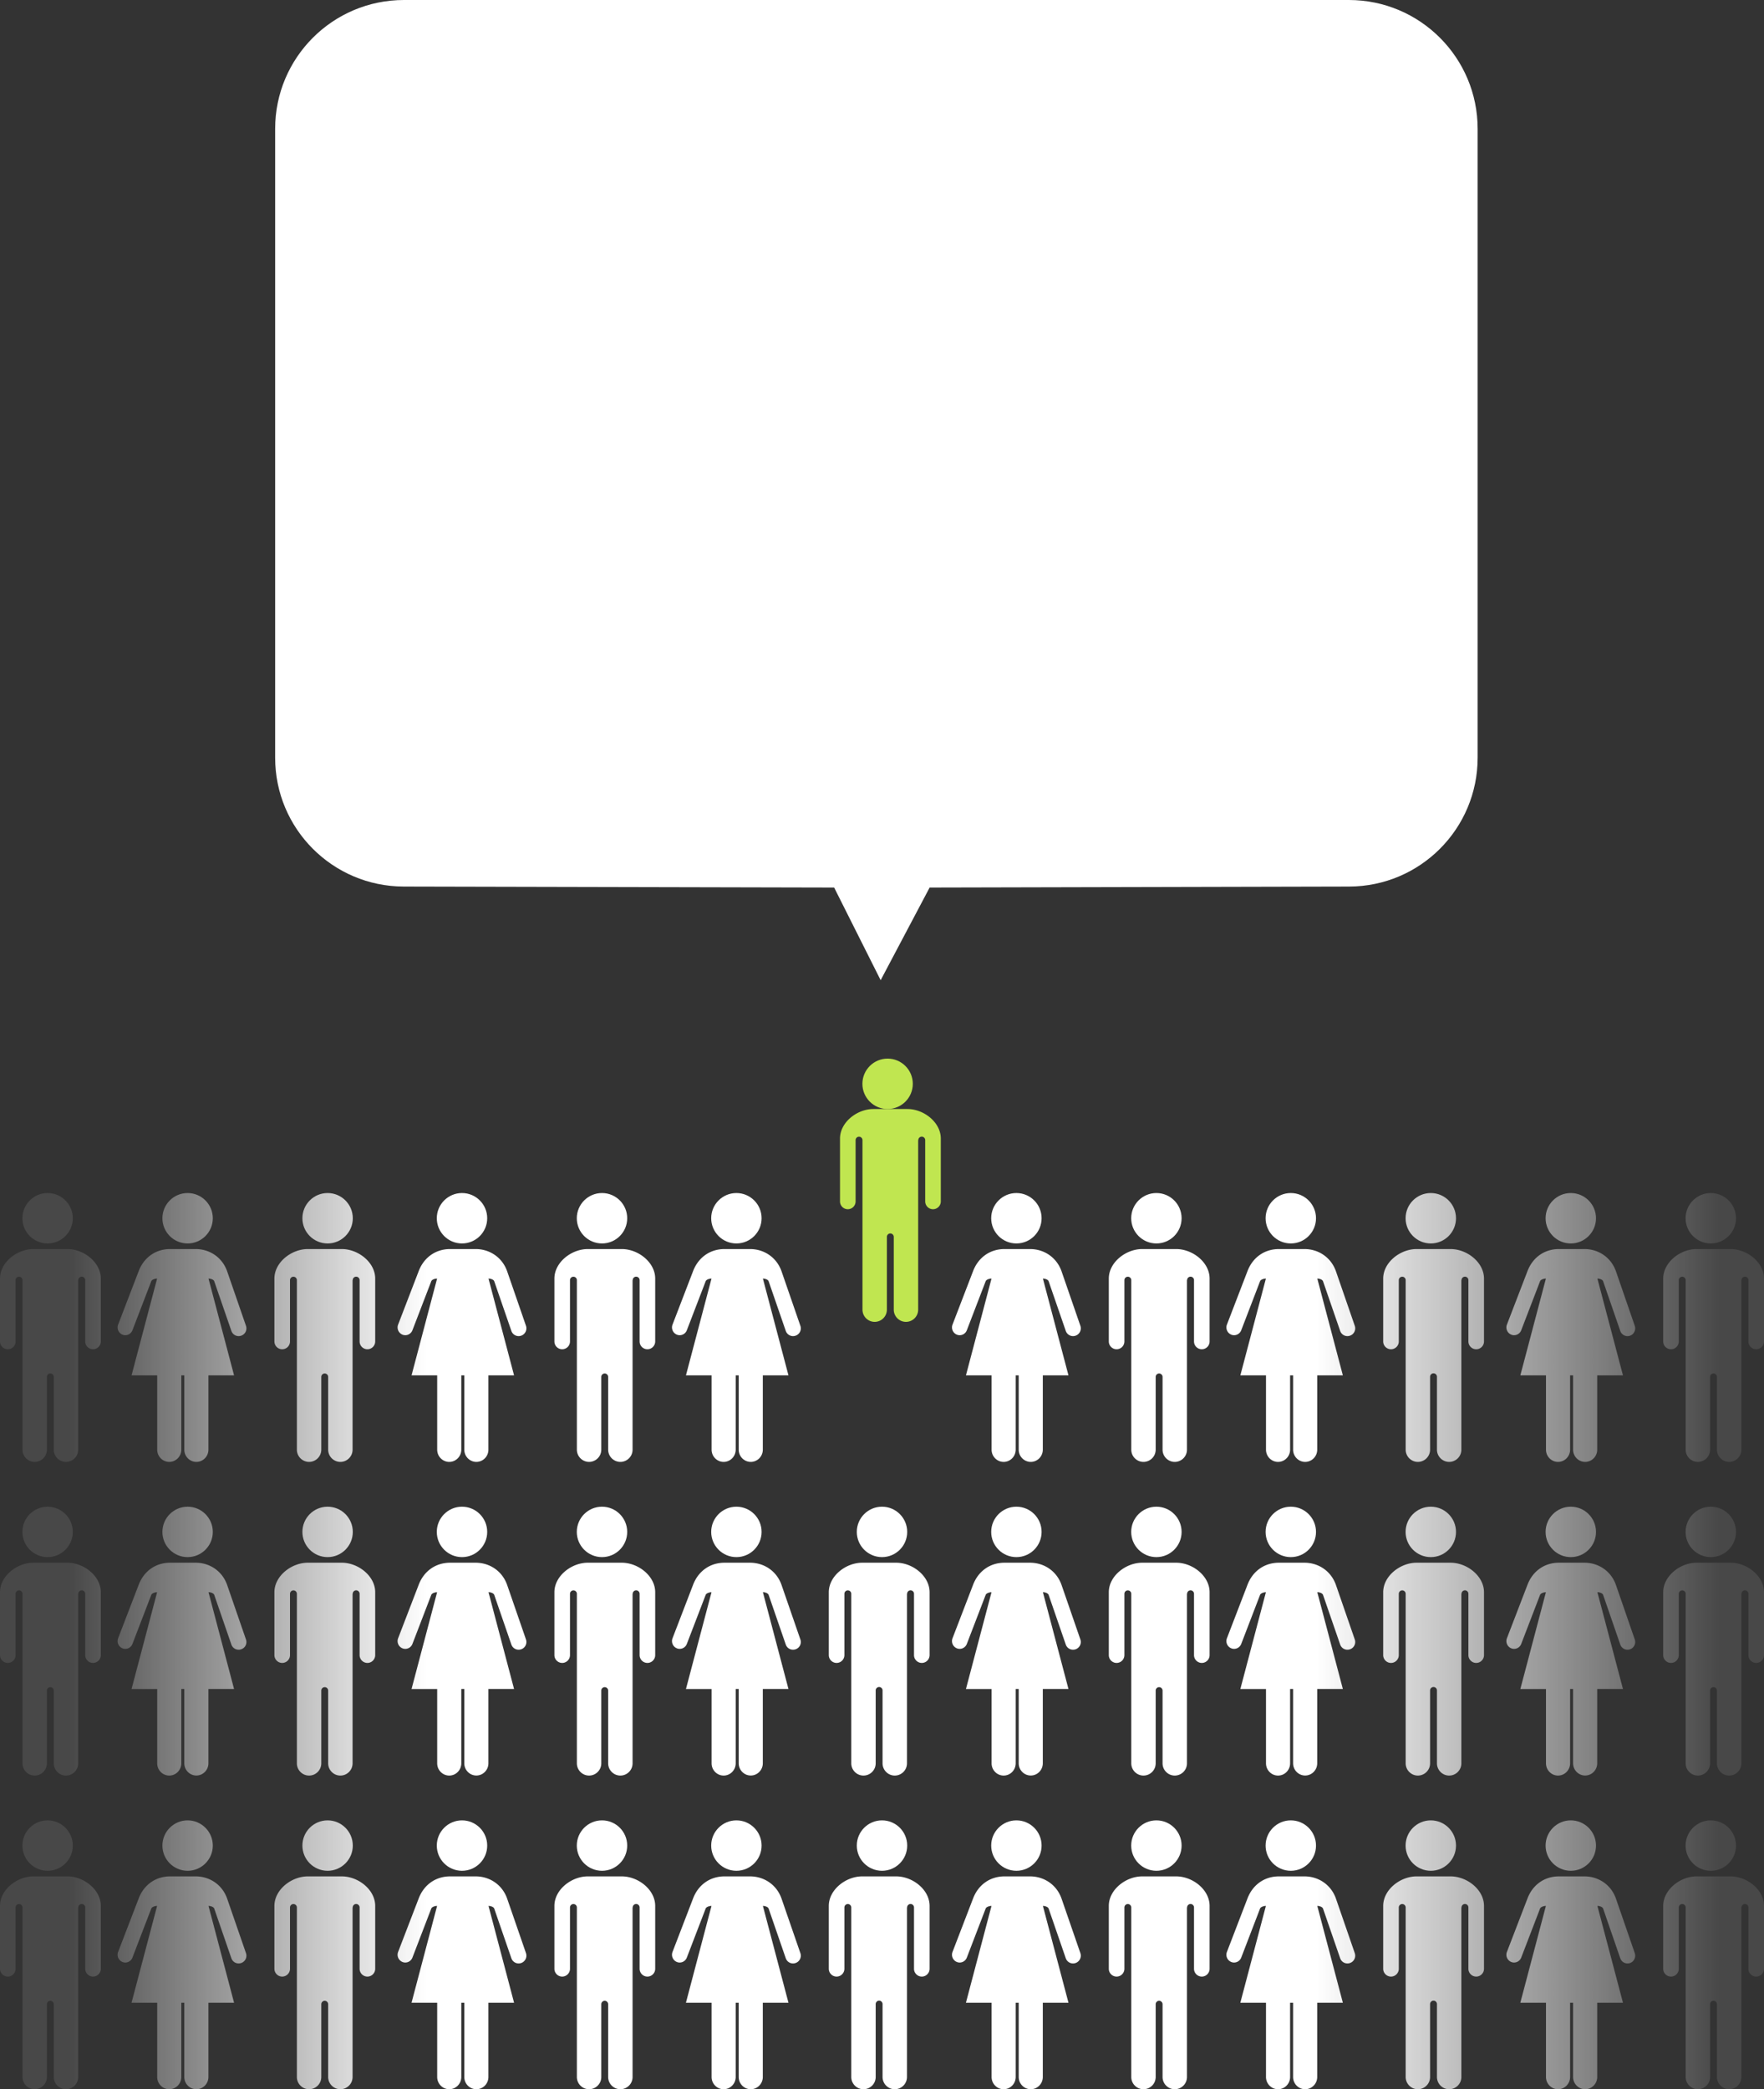 <svg width="315" height="373" xmlns="http://www.w3.org/2000/svg"><rect width="100%" height="100%" fill="#333333" stroke="none"/><defs><linearGradient x1="1224.275%" y1="49.994%" x2="-38.177%" y2="49.994%" id="a"><stop stop-color="#FFF" stop-opacity=".1" offset=".051%"/><stop stop-color="#FFF" offset="24.3%"/><stop stop-color="#FFF" offset="78.4%"/><stop stop-color="#FFF" stop-opacity=".1" offset="100%"/></linearGradient><linearGradient x1="3224.703%" y1="50.024%" x2="-190.421%" y2="50.024%" id="b"><stop stop-color="#FFF" stop-opacity=".1" offset=".051%"/><stop stop-color="#FFF" offset="24.3%"/><stop stop-color="#FFF" offset="78.4%"/><stop stop-color="#FFF" stop-opacity=".1" offset="100%"/></linearGradient><linearGradient x1="3507.371%" y1="50.023%" x2="92.247%" y2="50.023%" id="c"><stop stop-color="#FFF" stop-opacity=".1" offset=".051%"/><stop stop-color="#FFF" offset="24.3%"/><stop stop-color="#FFF" offset="78.4%"/><stop stop-color="#FFF" stop-opacity=".1" offset="100%"/></linearGradient><linearGradient x1="1701.214%" y1="50.006%" x2="68.267%" y2="50.006%" id="d"><stop stop-color="#FFF" stop-opacity=".1" offset=".051%"/><stop stop-color="#FFF" offset="24.3%"/><stop stop-color="#FFF" offset="78.4%"/><stop stop-color="#FFF" stop-opacity=".1" offset="100%"/></linearGradient><linearGradient x1="1012.535%" y1="49.994%" x2="-249.967%" y2="49.994%" id="e"><stop stop-color="#FFF" stop-opacity=".1" offset=".051%"/><stop stop-color="#FFF" offset="24.3%"/><stop stop-color="#FFF" offset="78.4%"/><stop stop-color="#FFF" stop-opacity=".1" offset="100%"/></linearGradient><linearGradient x1="2651.909%" y1="50.024%" x2="-763.215%" y2="50.024%" id="f"><stop stop-color="#FFF" stop-opacity=".1" offset=".051%"/><stop stop-color="#FFF" offset="24.3%"/><stop stop-color="#FFF" offset="78.4%"/><stop stop-color="#FFF" stop-opacity=".1" offset="100%"/></linearGradient><linearGradient x1="2934.472%" y1="50.023%" x2="-480.652%" y2="50.023%" id="g"><stop stop-color="#FFF" stop-opacity=".1" offset=".051%"/><stop stop-color="#FFF" offset="24.3%"/><stop stop-color="#FFF" offset="78.4%"/><stop stop-color="#FFF" stop-opacity=".1" offset="100%"/></linearGradient><linearGradient x1="1427.281%" y1="50.006%" x2="-205.666%" y2="50.006%" id="h"><stop stop-color="#FFF" stop-opacity=".1" offset=".051%"/><stop stop-color="#FFF" offset="24.3%"/><stop stop-color="#FFF" offset="78.4%"/><stop stop-color="#FFF" stop-opacity=".1" offset="100%"/></linearGradient><linearGradient x1="800.753%" y1="49.994%" x2="-461.699%" y2="49.994%" id="i"><stop stop-color="#FFF" stop-opacity=".1" offset=".051%"/><stop stop-color="#FFF" offset="24.3%"/><stop stop-color="#FFF" offset="78.4%"/><stop stop-color="#FFF" stop-opacity=".1" offset="100%"/></linearGradient><linearGradient x1="2079.009%" y1="50.024%" x2="-1336.114%" y2="50.024%" id="j"><stop stop-color="#FFF" stop-opacity=".1" offset=".051%"/><stop stop-color="#FFF" offset="24.3%"/><stop stop-color="#FFF" offset="78.4%"/><stop stop-color="#FFF" stop-opacity=".1" offset="100%"/></linearGradient><linearGradient x1="2361.678%" y1="50.023%" x2="-1053.446%" y2="50.023%" id="k"><stop stop-color="#FFF" stop-opacity=".1" offset=".051%"/><stop stop-color="#FFF" offset="24.3%"/><stop stop-color="#FFF" offset="78.4%"/><stop stop-color="#FFF" stop-opacity=".1" offset="100%"/></linearGradient><linearGradient x1="1153.399%" y1="50.006%" x2="-479.548%" y2="50.006%" id="l"><stop stop-color="#FFF" stop-opacity=".1" offset=".051%"/><stop stop-color="#FFF" offset="24.3%"/><stop stop-color="#FFF" offset="78.4%"/><stop stop-color="#FFF" stop-opacity=".1" offset="100%"/></linearGradient><linearGradient x1="588.995%" y1="49.994%" x2="-673.507%" y2="49.994%" id="m"><stop stop-color="#FFF" stop-opacity=".1" offset=".051%"/><stop stop-color="#FFF" offset="24.3%"/><stop stop-color="#FFF" offset="78.4%"/><stop stop-color="#FFF" stop-opacity=".1" offset="100%"/></linearGradient><linearGradient x1="1506.215%" y1="50.024%" x2="-1908.909%" y2="50.024%" id="n"><stop stop-color="#FFF" stop-opacity=".1" offset=".051%"/><stop stop-color="#FFF" offset="24.3%"/><stop stop-color="#FFF" offset="78.4%"/><stop stop-color="#FFF" stop-opacity=".1" offset="100%"/></linearGradient><linearGradient x1="377.23%" y1="49.994%" x2="-885.222%" y2="49.994%" id="o"><stop stop-color="#FFF" stop-opacity=".1" offset=".051%"/><stop stop-color="#FFF" offset="24.3%"/><stop stop-color="#FFF" offset="78.4%"/><stop stop-color="#FFF" stop-opacity=".1" offset="100%"/></linearGradient><linearGradient x1="933.316%" y1="50.024%" x2="-2481.808%" y2="50.024%" id="p"><stop stop-color="#FFF" stop-opacity=".1" offset=".051%"/><stop stop-color="#FFF" offset="24.3%"/><stop stop-color="#FFF" offset="78.4%"/><stop stop-color="#FFF" stop-opacity=".1" offset="100%"/></linearGradient><linearGradient x1="1215.984%" y1="50.023%" x2="-2199.14%" y2="50.023%" id="q"><stop stop-color="#FFF" stop-opacity=".1" offset=".051%"/><stop stop-color="#FFF" offset="24.3%"/><stop stop-color="#FFF" offset="78.4%"/><stop stop-color="#FFF" stop-opacity=".1" offset="100%"/></linearGradient><linearGradient x1="605.584%" y1="50.006%" x2="-1027.364%" y2="50.006%" id="r"><stop stop-color="#FFF" stop-opacity=".1" offset=".051%"/><stop stop-color="#FFF" offset="24.3%"/><stop stop-color="#FFF" offset="78.4%"/><stop stop-color="#FFF" stop-opacity=".1" offset="100%"/></linearGradient><linearGradient x1="165.455%" y1="49.994%" x2="-1097.039%" y2="49.994%" id="s"><stop stop-color="#FFF" stop-opacity=".1" offset=".051%"/><stop stop-color="#FFF" offset="24.3%"/><stop stop-color="#FFF" offset="78.4%"/><stop stop-color="#FFF" stop-opacity=".1" offset="100%"/></linearGradient><linearGradient x1="360.522%" y1="50.024%" x2="-3054.602%" y2="50.024%" id="t"><stop stop-color="#FFF" stop-opacity=".1" offset=".051%"/><stop stop-color="#FFF" offset="24.3%"/><stop stop-color="#FFF" offset="78.4%"/><stop stop-color="#FFF" stop-opacity=".1" offset="100%"/></linearGradient><linearGradient x1="643.085%" y1="50.023%" x2="-2772.039%" y2="50.023%" id="u"><stop stop-color="#FFF" stop-opacity=".1" offset=".051%"/><stop stop-color="#FFF" offset="24.3%"/><stop stop-color="#FFF" offset="78.4%"/><stop stop-color="#FFF" stop-opacity=".1" offset="100%"/></linearGradient><linearGradient x1="331.701%" y1="50.006%" x2="-1301.246%" y2="50.006%" id="v"><stop stop-color="#FFF" stop-opacity=".1" offset=".051%"/><stop stop-color="#FFF" offset="24.3%"/><stop stop-color="#FFF" offset="78.4%"/><stop stop-color="#FFF" stop-opacity=".1" offset="100%"/></linearGradient><linearGradient x1="70.291%" y1="50.023%" x2="-3344.833%" y2="50.023%" id="w"><stop stop-color="#FFF" stop-opacity=".1" offset=".051%"/><stop stop-color="#FFF" offset="24.3%"/><stop stop-color="#FFF" offset="78.4%"/><stop stop-color="#FFF" stop-opacity=".1" offset="100%"/></linearGradient><linearGradient x1="57.768%" y1="50.006%" x2="-1575.179%" y2="50.006%" id="x"><stop stop-color="#FFF" stop-opacity=".1" offset=".051%"/><stop stop-color="#FFF" offset="24.3%"/><stop stop-color="#FFF" offset="78.4%"/><stop stop-color="#FFF" stop-opacity=".1" offset="100%"/></linearGradient><linearGradient x1="1224.275%" y1="49.985%" x2="-38.177%" y2="49.985%" id="y"><stop stop-color="#FFF" stop-opacity=".1" offset=".051%"/><stop stop-color="#FFF" offset="24.3%"/><stop stop-color="#FFF" offset="78.4%"/><stop stop-color="#FFF" stop-opacity=".1" offset="100%"/></linearGradient><linearGradient x1="3224.703%" y1="49.983%" x2="-190.421%" y2="49.983%" id="z"><stop stop-color="#FFF" stop-opacity=".1" offset=".051%"/><stop stop-color="#FFF" offset="24.3%"/><stop stop-color="#FFF" offset="78.4%"/><stop stop-color="#FFF" stop-opacity=".1" offset="100%"/></linearGradient><linearGradient x1="3507.371%" y1="49.983%" x2="92.247%" y2="49.983%" id="A"><stop stop-color="#FFF" stop-opacity=".1" offset=".051%"/><stop stop-color="#FFF" offset="24.3%"/><stop stop-color="#FFF" offset="78.4%"/><stop stop-color="#FFF" stop-opacity=".1" offset="100%"/></linearGradient><linearGradient x1="1701.214%" y1="49.997%" x2="68.267%" y2="49.997%" id="B"><stop stop-color="#FFF" stop-opacity=".1" offset=".051%"/><stop stop-color="#FFF" offset="24.3%"/><stop stop-color="#FFF" offset="78.4%"/><stop stop-color="#FFF" stop-opacity=".1" offset="100%"/></linearGradient><linearGradient x1="1012.535%" y1="49.985%" x2="-249.967%" y2="49.985%" id="C"><stop stop-color="#FFF" stop-opacity=".1" offset=".051%"/><stop stop-color="#FFF" offset="24.3%"/><stop stop-color="#FFF" offset="78.4%"/><stop stop-color="#FFF" stop-opacity=".1" offset="100%"/></linearGradient><linearGradient x1="2651.909%" y1="49.983%" x2="-763.215%" y2="49.983%" id="D"><stop stop-color="#FFF" stop-opacity=".1" offset=".051%"/><stop stop-color="#FFF" offset="24.3%"/><stop stop-color="#FFF" offset="78.4%"/><stop stop-color="#FFF" stop-opacity=".1" offset="100%"/></linearGradient><linearGradient x1="2934.472%" y1="49.983%" x2="-480.652%" y2="49.983%" id="E"><stop stop-color="#FFF" stop-opacity=".1" offset=".051%"/><stop stop-color="#FFF" offset="24.3%"/><stop stop-color="#FFF" offset="78.4%"/><stop stop-color="#FFF" stop-opacity=".1" offset="100%"/></linearGradient><linearGradient x1="1427.281%" y1="49.997%" x2="-205.666%" y2="49.997%" id="F"><stop stop-color="#FFF" stop-opacity=".1" offset=".051%"/><stop stop-color="#FFF" offset="24.3%"/><stop stop-color="#FFF" offset="78.4%"/><stop stop-color="#FFF" stop-opacity=".1" offset="100%"/></linearGradient><linearGradient x1="800.753%" y1="49.985%" x2="-461.699%" y2="49.985%" id="G"><stop stop-color="#FFF" stop-opacity=".1" offset=".051%"/><stop stop-color="#FFF" offset="24.3%"/><stop stop-color="#FFF" offset="78.4%"/><stop stop-color="#FFF" stop-opacity=".1" offset="100%"/></linearGradient><linearGradient x1="2079.009%" y1="49.983%" x2="-1336.114%" y2="49.983%" id="H"><stop stop-color="#FFF" stop-opacity=".1" offset=".051%"/><stop stop-color="#FFF" offset="24.3%"/><stop stop-color="#FFF" offset="78.4%"/><stop stop-color="#FFF" stop-opacity=".1" offset="100%"/></linearGradient><linearGradient x1="2361.678%" y1="49.983%" x2="-1053.446%" y2="49.983%" id="I"><stop stop-color="#FFF" stop-opacity=".1" offset=".051%"/><stop stop-color="#FFF" offset="24.3%"/><stop stop-color="#FFF" offset="78.4%"/><stop stop-color="#FFF" stop-opacity=".1" offset="100%"/></linearGradient><linearGradient x1="1153.399%" y1="49.997%" x2="-479.548%" y2="49.997%" id="J"><stop stop-color="#FFF" stop-opacity=".1" offset=".051%"/><stop stop-color="#FFF" offset="24.3%"/><stop stop-color="#FFF" offset="78.4%"/><stop stop-color="#FFF" stop-opacity=".1" offset="100%"/></linearGradient><linearGradient x1="588.995%" y1="49.985%" x2="-673.507%" y2="49.985%" id="K"><stop stop-color="#FFF" stop-opacity=".1" offset=".051%"/><stop stop-color="#FFF" offset="24.3%"/><stop stop-color="#FFF" offset="78.4%"/><stop stop-color="#FFF" stop-opacity=".1" offset="100%"/></linearGradient><linearGradient x1="1506.215%" y1="49.983%" x2="-1908.909%" y2="49.983%" id="L"><stop stop-color="#FFF" stop-opacity=".1" offset=".051%"/><stop stop-color="#FFF" offset="24.3%"/><stop stop-color="#FFF" offset="78.4%"/><stop stop-color="#FFF" stop-opacity=".1" offset="100%"/></linearGradient><linearGradient x1="1788.778%" y1="49.983%" x2="-1626.346%" y2="49.983%" id="M"><stop stop-color="#FFF" stop-opacity=".1" offset=".051%"/><stop stop-color="#FFF" offset="24.3%"/><stop stop-color="#FFF" offset="78.4%"/><stop stop-color="#FFF" stop-opacity=".1" offset="100%"/></linearGradient><linearGradient x1="879.516%" y1="49.997%" x2="-753.431%" y2="49.997%" id="N"><stop stop-color="#FFF" stop-opacity=".1" offset=".051%"/><stop stop-color="#FFF" offset="24.3%"/><stop stop-color="#FFF" offset="78.4%"/><stop stop-color="#FFF" stop-opacity=".1" offset="100%"/></linearGradient><linearGradient x1="377.23%" y1="49.985%" x2="-885.222%" y2="49.985%" id="O"><stop stop-color="#FFF" stop-opacity=".1" offset=".051%"/><stop stop-color="#FFF" offset="24.3%"/><stop stop-color="#FFF" offset="78.4%"/><stop stop-color="#FFF" stop-opacity=".1" offset="100%"/></linearGradient><linearGradient x1="933.316%" y1="49.983%" x2="-2481.808%" y2="49.983%" id="P"><stop stop-color="#FFF" stop-opacity=".1" offset=".051%"/><stop stop-color="#FFF" offset="24.3%"/><stop stop-color="#FFF" offset="78.4%"/><stop stop-color="#FFF" stop-opacity=".1" offset="100%"/></linearGradient><linearGradient x1="1215.984%" y1="49.983%" x2="-2199.14%" y2="49.983%" id="Q"><stop stop-color="#FFF" stop-opacity=".1" offset=".051%"/><stop stop-color="#FFF" offset="24.3%"/><stop stop-color="#FFF" offset="78.4%"/><stop stop-color="#FFF" stop-opacity=".1" offset="100%"/></linearGradient><linearGradient x1="605.584%" y1="49.997%" x2="-1027.364%" y2="49.997%" id="R"><stop stop-color="#FFF" stop-opacity=".1" offset=".051%"/><stop stop-color="#FFF" offset="24.3%"/><stop stop-color="#FFF" offset="78.4%"/><stop stop-color="#FFF" stop-opacity=".1" offset="100%"/></linearGradient><linearGradient x1="165.455%" y1="49.985%" x2="-1097.039%" y2="49.985%" id="S"><stop stop-color="#FFF" stop-opacity=".1" offset=".051%"/><stop stop-color="#FFF" offset="24.3%"/><stop stop-color="#FFF" offset="78.4%"/><stop stop-color="#FFF" stop-opacity=".1" offset="100%"/></linearGradient><linearGradient x1="360.522%" y1="49.983%" x2="-3054.602%" y2="49.983%" id="T"><stop stop-color="#FFF" stop-opacity=".1" offset=".051%"/><stop stop-color="#FFF" offset="24.3%"/><stop stop-color="#FFF" offset="78.4%"/><stop stop-color="#FFF" stop-opacity=".1" offset="100%"/></linearGradient><linearGradient x1="643.085%" y1="49.983%" x2="-2772.039%" y2="49.983%" id="U"><stop stop-color="#FFF" stop-opacity=".1" offset=".051%"/><stop stop-color="#FFF" offset="24.3%"/><stop stop-color="#FFF" offset="78.4%"/><stop stop-color="#FFF" stop-opacity=".1" offset="100%"/></linearGradient><linearGradient x1="331.701%" y1="49.997%" x2="-1301.246%" y2="49.997%" id="V"><stop stop-color="#FFF" stop-opacity=".1" offset=".051%"/><stop stop-color="#FFF" offset="24.3%"/><stop stop-color="#FFF" offset="78.4%"/><stop stop-color="#FFF" stop-opacity=".1" offset="100%"/></linearGradient><linearGradient x1="70.291%" y1="49.983%" x2="-3344.833%" y2="49.983%" id="W"><stop stop-color="#FFF" stop-opacity=".1" offset=".051%"/><stop stop-color="#FFF" offset="24.3%"/><stop stop-color="#FFF" offset="78.4%"/><stop stop-color="#FFF" stop-opacity=".1" offset="100%"/></linearGradient><linearGradient x1="57.768%" y1="49.997%" x2="-1575.179%" y2="49.997%" id="X"><stop stop-color="#FFF" stop-opacity=".1" offset=".051%"/><stop stop-color="#FFF" offset="24.3%"/><stop stop-color="#FFF" offset="78.4%"/><stop stop-color="#FFF" stop-opacity=".1" offset="100%"/></linearGradient><linearGradient x1="1224.275%" y1="50%" x2="-38.177%" y2="50%" id="Y"><stop stop-color="#FFF" stop-opacity=".1" offset=".051%"/><stop stop-color="#FFF" offset="24.3%"/><stop stop-color="#FFF" offset="78.4%"/><stop stop-color="#FFF" stop-opacity=".1" offset="100%"/></linearGradient><linearGradient x1="3224.703%" y1="50.047%" x2="-190.421%" y2="50.047%" id="Z"><stop stop-color="#FFF" stop-opacity=".1" offset=".051%"/><stop stop-color="#FFF" offset="24.3%"/><stop stop-color="#FFF" offset="78.4%"/><stop stop-color="#FFF" stop-opacity=".1" offset="100%"/></linearGradient><linearGradient x1="3507.371%" y1="50.047%" x2="92.247%" y2="50.047%" id="aa"><stop stop-color="#FFF" stop-opacity=".1" offset=".051%"/><stop stop-color="#FFF" offset="24.3%"/><stop stop-color="#FFF" offset="78.4%"/><stop stop-color="#FFF" stop-opacity=".1" offset="100%"/></linearGradient><linearGradient x1="1701.214%" y1="49.988%" x2="68.267%" y2="49.988%" id="ab"><stop stop-color="#FFF" stop-opacity=".1" offset=".051%"/><stop stop-color="#FFF" offset="24.3%"/><stop stop-color="#FFF" offset="78.4%"/><stop stop-color="#FFF" stop-opacity=".1" offset="100%"/></linearGradient><linearGradient x1="1012.535%" y1="50%" x2="-249.967%" y2="50%" id="ac"><stop stop-color="#FFF" stop-opacity=".1" offset=".051%"/><stop stop-color="#FFF" offset="24.3%"/><stop stop-color="#FFF" offset="78.4%"/><stop stop-color="#FFF" stop-opacity=".1" offset="100%"/></linearGradient><linearGradient x1="2651.909%" y1="50.047%" x2="-763.215%" y2="50.047%" id="ad"><stop stop-color="#FFF" stop-opacity=".1" offset=".051%"/><stop stop-color="#FFF" offset="24.3%"/><stop stop-color="#FFF" offset="78.4%"/><stop stop-color="#FFF" stop-opacity=".1" offset="100%"/></linearGradient><linearGradient x1="2934.472%" y1="50.047%" x2="-480.652%" y2="50.047%" id="ae"><stop stop-color="#FFF" stop-opacity=".1" offset=".051%"/><stop stop-color="#FFF" offset="24.3%"/><stop stop-color="#FFF" offset="78.4%"/><stop stop-color="#FFF" stop-opacity=".1" offset="100%"/></linearGradient><linearGradient x1="1427.281%" y1="49.988%" x2="-205.666%" y2="49.988%" id="af"><stop stop-color="#FFF" stop-opacity=".1" offset=".051%"/><stop stop-color="#FFF" offset="24.3%"/><stop stop-color="#FFF" offset="78.4%"/><stop stop-color="#FFF" stop-opacity=".1" offset="100%"/></linearGradient><linearGradient x1="800.753%" y1="50%" x2="-461.699%" y2="50%" id="ag"><stop stop-color="#FFF" stop-opacity=".1" offset=".051%"/><stop stop-color="#FFF" offset="24.3%"/><stop stop-color="#FFF" offset="78.4%"/><stop stop-color="#FFF" stop-opacity=".1" offset="100%"/></linearGradient><linearGradient x1="2079.009%" y1="50.047%" x2="-1336.114%" y2="50.047%" id="ah"><stop stop-color="#FFF" stop-opacity=".1" offset=".051%"/><stop stop-color="#FFF" offset="24.3%"/><stop stop-color="#FFF" offset="78.4%"/><stop stop-color="#FFF" stop-opacity=".1" offset="100%"/></linearGradient><linearGradient x1="2361.678%" y1="50.047%" x2="-1053.446%" y2="50.047%" id="ai"><stop stop-color="#FFF" stop-opacity=".1" offset=".051%"/><stop stop-color="#FFF" offset="24.3%"/><stop stop-color="#FFF" offset="78.4%"/><stop stop-color="#FFF" stop-opacity=".1" offset="100%"/></linearGradient><linearGradient x1="1153.399%" y1="49.988%" x2="-479.548%" y2="49.988%" id="aj"><stop stop-color="#FFF" stop-opacity=".1" offset=".051%"/><stop stop-color="#FFF" offset="24.3%"/><stop stop-color="#FFF" offset="78.4%"/><stop stop-color="#FFF" stop-opacity=".1" offset="100%"/></linearGradient><linearGradient x1="588.995%" y1="50%" x2="-673.507%" y2="50%" id="ak"><stop stop-color="#FFF" stop-opacity=".1" offset=".051%"/><stop stop-color="#FFF" offset="24.3%"/><stop stop-color="#FFF" offset="78.4%"/><stop stop-color="#FFF" stop-opacity=".1" offset="100%"/></linearGradient><linearGradient x1="1506.215%" y1="50.047%" x2="-1908.909%" y2="50.047%" id="al"><stop stop-color="#FFF" stop-opacity=".1" offset=".051%"/><stop stop-color="#FFF" offset="24.3%"/><stop stop-color="#FFF" offset="78.4%"/><stop stop-color="#FFF" stop-opacity=".1" offset="100%"/></linearGradient><linearGradient x1="1788.778%" y1="50.047%" x2="-1626.346%" y2="50.047%" id="am"><stop stop-color="#FFF" stop-opacity=".1" offset=".051%"/><stop stop-color="#FFF" offset="24.3%"/><stop stop-color="#FFF" offset="78.4%"/><stop stop-color="#FFF" stop-opacity=".1" offset="100%"/></linearGradient><linearGradient x1="879.516%" y1="49.988%" x2="-753.431%" y2="49.988%" id="an"><stop stop-color="#FFF" stop-opacity=".1" offset=".051%"/><stop stop-color="#FFF" offset="24.3%"/><stop stop-color="#FFF" offset="78.4%"/><stop stop-color="#FFF" stop-opacity=".1" offset="100%"/></linearGradient><linearGradient x1="377.23%" y1="50%" x2="-885.222%" y2="50%" id="ao"><stop stop-color="#FFF" stop-opacity=".1" offset=".051%"/><stop stop-color="#FFF" offset="24.3%"/><stop stop-color="#FFF" offset="78.4%"/><stop stop-color="#FFF" stop-opacity=".1" offset="100%"/></linearGradient><linearGradient x1="933.316%" y1="50.047%" x2="-2481.808%" y2="50.047%" id="ap"><stop stop-color="#FFF" stop-opacity=".1" offset=".051%"/><stop stop-color="#FFF" offset="24.3%"/><stop stop-color="#FFF" offset="78.4%"/><stop stop-color="#FFF" stop-opacity=".1" offset="100%"/></linearGradient><linearGradient x1="1215.984%" y1="50.047%" x2="-2199.14%" y2="50.047%" id="aq"><stop stop-color="#FFF" stop-opacity=".1" offset=".051%"/><stop stop-color="#FFF" offset="24.3%"/><stop stop-color="#FFF" offset="78.4%"/><stop stop-color="#FFF" stop-opacity=".1" offset="100%"/></linearGradient><linearGradient x1="605.584%" y1="49.988%" x2="-1027.364%" y2="49.988%" id="ar"><stop stop-color="#FFF" stop-opacity=".1" offset=".051%"/><stop stop-color="#FFF" offset="24.3%"/><stop stop-color="#FFF" offset="78.4%"/><stop stop-color="#FFF" stop-opacity=".1" offset="100%"/></linearGradient><linearGradient x1="165.455%" y1="50%" x2="-1097.039%" y2="50%" id="as"><stop stop-color="#FFF" stop-opacity=".1" offset=".051%"/><stop stop-color="#FFF" offset="24.3%"/><stop stop-color="#FFF" offset="78.4%"/><stop stop-color="#FFF" stop-opacity=".1" offset="100%"/></linearGradient><linearGradient x1="360.522%" y1="50.047%" x2="-3054.602%" y2="50.047%" id="at"><stop stop-color="#FFF" stop-opacity=".1" offset=".051%"/><stop stop-color="#FFF" offset="24.3%"/><stop stop-color="#FFF" offset="78.4%"/><stop stop-color="#FFF" stop-opacity=".1" offset="100%"/></linearGradient><linearGradient x1="643.085%" y1="50.047%" x2="-2772.039%" y2="50.047%" id="au"><stop stop-color="#FFF" stop-opacity=".1" offset=".051%"/><stop stop-color="#FFF" offset="24.3%"/><stop stop-color="#FFF" offset="78.4%"/><stop stop-color="#FFF" stop-opacity=".1" offset="100%"/></linearGradient><linearGradient x1="331.701%" y1="49.988%" x2="-1301.246%" y2="49.988%" id="av"><stop stop-color="#FFF" stop-opacity=".1" offset=".051%"/><stop stop-color="#FFF" offset="24.3%"/><stop stop-color="#FFF" offset="78.4%"/><stop stop-color="#FFF" stop-opacity=".1" offset="100%"/></linearGradient><linearGradient x1="70.291%" y1="50.047%" x2="-3344.833%" y2="50.047%" id="aw"><stop stop-color="#FFF" stop-opacity=".1" offset=".051%"/><stop stop-color="#FFF" offset="24.3%"/><stop stop-color="#FFF" offset="78.4%"/><stop stop-color="#FFF" stop-opacity=".1" offset="100%"/></linearGradient><linearGradient x1="57.768%" y1="49.988%" x2="-1575.179%" y2="49.988%" id="ax"><stop stop-color="#FFF" stop-opacity=".1" offset=".051%"/><stop stop-color="#FFF" offset="24.3%"/><stop stop-color="#FFF" offset="78.4%"/><stop stop-color="#FFF" stop-opacity=".1" offset="100%"/></linearGradient></defs><g fill="none" fill-rule="evenodd"><path d="M240.919 158.282l-74.913.176L157.26 175l-8.305-16.542-76.874-.177c-12.682-.03-22.947-10.318-22.947-23V23c0-12.703 10.298-23 23-23h168.73c12.702 0 23 10.297 23 23v112.282c0 12.681-10.265 22.97-22.946 23z" fill="#FFF"/><g transform="translate(0 189)" fill-rule="nonzero"><path d="M43.923 47.7l-3.35-9.695C39.726 35.54 37.502 34 34.93 34h-4.555c-2.572 0-4.662 1.486-5.6 3.914l-3.679 9.568a1.397 1.397 0 00.777 1.803c.706.281 1.5-.072 1.777-.788l3.358-8.744c.125-.326.697-.48 1.045-.48L23.49 56.552h4.581v13.264c0 1.205.965 2.184 2.153 2.184 1.187 0 2.152-.979 2.152-2.184V56.552h.536v13.264c0 1.205.964 2.184 2.152 2.184 1.188 0 2.153-.979 2.153-2.184V56.552h4.581l-4.564-17.279c.349 0 .911.154 1.027.49l3.055 8.852a1.37 1.37 0 001.75.851 1.38 1.38 0 00.858-1.766z" fill="url(#a)"/><circle fill="url(#b)" cx="33.5" cy="28.5" r="4.5"/><circle fill="url(#c)" cx="8.5" cy="28.5" r="4.5"/><path d="M13.986 39.546c0-.344.28-.616.615-.616.334 0 .614.281.614.616v10.948c0 .77.624 1.396 1.393 1.396.768 0 1.392-.626 1.392-1.396v-11.22C18 36.357 14.953 34 12.042 34H5.958C3.047 34 0 36.365 0 39.275v11.22c0 .77.624 1.395 1.392 1.395.769 0 1.393-.626 1.393-1.396V39.546v.01c0-.345.28-.617.614-.617.335 0 .615.281.615.616v-.009 30.27C4.014 71.02 4.99 72 6.193 72a2.183 2.183 0 002.179-2.184V56.82v.009c0-.344.28-.616.614-.616.335 0 .615.28.615.616v-.01 12.997c0 1.205.977 2.184 2.179 2.184a2.183 2.183 0 002.179-2.184v-30.27" fill="url(#d)"/><path d="M93.924 47.7l-3.35-9.695C89.726 35.54 87.502 34 84.93 34h-4.555c-2.572 0-4.662 1.486-5.6 3.914l-3.68 9.568a1.397 1.397 0 00.777 1.803c.706.281 1.5-.072 1.777-.788l3.359-8.744c.125-.326.696-.48 1.045-.48l-4.564 17.279h4.581v13.264c0 1.205.965 2.184 2.153 2.184 1.188 0 2.152-.979 2.152-2.184V56.552h.536v13.264c0 1.205.965 2.184 2.153 2.184 1.188 0 2.152-.979 2.152-2.184V56.552h4.582l-4.564-17.279c.348 0 .911.154 1.027.49l3.055 8.852a1.37 1.37 0 001.75.851 1.388 1.388 0 00.858-1.766z" fill="url(#e)"/><circle fill="url(#f)" cx="82.5" cy="28.5" r="4.5"/><circle fill="url(#g)" cx="58.5" cy="28.5" r="4.5"/><path d="M62.986 39.546c0-.344.28-.616.615-.616.334 0 .614.281.614.616v10.948c0 .77.624 1.396 1.393 1.396.768 0 1.392-.626 1.392-1.396v-11.22C67 36.357 63.953 34 61.042 34h-6.084C52.047 34 49 36.365 49 39.275v11.22c0 .77.624 1.395 1.392 1.395.769 0 1.393-.626 1.393-1.396V39.546v.01c0-.345.28-.617.614-.617.344 0 .615.281.615.616v-.009 30.27c0 1.205.976 2.184 2.179 2.184a2.183 2.183 0 002.179-2.184V56.82v.009c0-.344.28-.616.614-.616.335 0 .615.28.615.616v-.01 12.997c0 1.205.977 2.184 2.179 2.184a2.183 2.183 0 002.179-2.184v-30.27" fill="url(#h)"/><path d="M142.923 47.7l-3.35-9.695C138.726 35.54 136.502 34 133.93 34h-4.555c-2.572 0-4.662 1.486-5.6 3.914l-3.679 9.568a1.397 1.397 0 00.777 1.803c.706.281 1.5-.072 1.777-.788l3.358-8.744c.125-.326.697-.48 1.045-.48l-4.563 17.279h4.581v13.264c0 1.205.965 2.184 2.153 2.184 1.187 0 2.152-.979 2.152-2.184V56.552h.536v13.264c0 1.205.964 2.184 2.152 2.184 1.188 0 2.153-.979 2.153-2.184V56.552h4.581l-4.564-17.279c.349 0 .911.154 1.027.49l3.055 8.852a1.37 1.37 0 001.75.851 1.38 1.38 0 00.858-1.766z" fill="url(#i)"/><circle fill="url(#j)" cx="131.5" cy="28.5" r="4.5"/><circle fill="url(#k)" cx="107.5" cy="28.5" r="4.5"/><path d="M112.986 39.546c0-.344.28-.616.615-.616.334 0 .614.281.614.616v10.948c0 .77.624 1.396 1.393 1.396.768 0 1.392-.626 1.392-1.396v-11.22c0-2.918-3.047-5.274-5.958-5.274h-6.084C102.047 34 99 36.365 99 39.275v11.22c0 .77.624 1.395 1.392 1.395.769 0 1.393-.626 1.393-1.396V39.546v.01c0-.345.28-.617.614-.617.344 0 .615.281.615.616v-.009 30.27c0 1.205.976 2.184 2.179 2.184a2.183 2.183 0 002.179-2.184V56.82v.009c0-.344.28-.616.614-.616.335 0 .615.28.615.616v-.01 12.997c0 1.205.977 2.184 2.179 2.184a2.183 2.183 0 002.179-2.184v-30.27" fill="url(#l)"/><path d="M192.924 47.7l-3.35-9.695C188.726 35.54 186.502 34 183.93 34h-4.555c-2.572 0-4.662 1.486-5.6 3.914l-3.68 9.568a1.397 1.397 0 00.777 1.803c.706.281 1.5-.072 1.777-.788l3.359-8.744c.125-.326.696-.48 1.045-.48l-4.564 17.279h4.581v13.264c0 1.205.965 2.184 2.153 2.184 1.188 0 2.152-.979 2.152-2.184V56.552h.536v13.264c0 1.205.965 2.184 2.153 2.184 1.188 0 2.152-.979 2.152-2.184V56.552h4.582l-4.564-17.279c.348 0 .911.154 1.027.49l3.055 8.852a1.37 1.37 0 001.75.851 1.388 1.388 0 00.858-1.766z" fill="url(#m)"/><circle fill="url(#n)" cx="181.5" cy="28.5" r="4.5"/><circle fill="#C0E650" cx="158.5" cy="4.5" r="4.5"/><path d="M163.986 14.546c0-.344.28-.616.615-.616.334 0 .614.281.614.616v10.948c0 .77.624 1.396 1.393 1.396.768 0 1.392-.626 1.392-1.396v-11.22C168 11.357 164.953 9 162.042 9h-6.084C153.047 9 150 11.365 150 14.275v11.22c0 .77.624 1.395 1.392 1.395.769 0 1.393-.626 1.393-1.396V14.546v.01c0-.345.28-.617.614-.617.335 0 .615.281.615.616v-.009 30.27c0 1.205.976 2.184 2.179 2.184a2.183 2.183 0 002.179-2.184V31.82v.009c0-.344.28-.616.614-.616.335 0 .615.28.615.616v-.01 12.997c0 1.205.977 2.184 2.179 2.184a2.183 2.183 0 002.179-2.184v-30.27" fill="#C0E650"/><path d="M241.923 47.7l-3.35-9.695C237.726 35.54 235.502 34 232.93 34h-4.555c-2.572 0-4.662 1.486-5.6 3.914l-3.679 9.568a1.397 1.397 0 00.777 1.803c.706.281 1.5-.072 1.777-.788l3.358-8.744c.125-.326.697-.48 1.045-.48l-4.563 17.279h4.581v13.264c0 1.205.965 2.184 2.153 2.184 1.187 0 2.152-.979 2.152-2.184V56.552h.536v13.264c0 1.205.964 2.184 2.152 2.184 1.188 0 2.153-.979 2.153-2.184V56.552h4.581l-4.564-17.279c.349 0 .911.154 1.027.49l3.055 8.852a1.37 1.37 0 001.75.851 1.38 1.38 0 00.858-1.766z" fill="url(#o)"/><circle fill="url(#p)" cx="230.5" cy="28.5" r="4.5"/><circle fill="url(#q)" cx="206.5" cy="28.5" r="4.5"/><path d="M211.986 39.546c0-.344.28-.616.615-.616.334 0 .614.281.614.616v10.948c0 .77.624 1.396 1.393 1.396.768 0 1.392-.626 1.392-1.396v-11.22c0-2.918-3.047-5.274-5.958-5.274h-6.084c-2.911 0-5.958 2.365-5.958 5.275v11.22c0 .77.624 1.395 1.392 1.395.769 0 1.393-.626 1.393-1.396V39.546v.01c0-.345.28-.617.614-.617.335 0 .615.281.615.616v-.009 30.27c0 1.205.976 2.184 2.179 2.184a2.183 2.183 0 002.179-2.184V56.82v.009c0-.344.28-.616.614-.616.335 0 .615.28.615.616v-.01 12.997c0 1.205.977 2.184 2.179 2.184a2.183 2.183 0 002.179-2.184v-30.27" fill="url(#r)"/><path d="M291.923 47.7l-3.349-9.695C287.726 35.54 285.502 34 282.93 34h-4.555c-2.573 0-4.662 1.486-5.6 3.914l-3.68 9.568a1.397 1.397 0 00.777 1.803c.706.281 1.5-.072 1.777-.788l3.359-8.744c.125-.326.696-.48 1.045-.48l-4.564 17.279h4.581v13.264c0 1.205.965 2.184 2.153 2.184 1.188 0 2.152-.979 2.152-2.184V56.552h.536v13.264c0 1.205.965 2.184 2.153 2.184 1.187 0 2.152-.979 2.152-2.184V56.552h4.6l-4.564-17.279c.348 0 .91.154 1.027.49l3.054 8.852a1.37 1.37 0 001.75.851c.706-.244 1.09-1.042.84-1.766z" fill="url(#s)"/><circle fill="url(#t)" cx="280.5" cy="28.5" r="4.5"/><circle fill="url(#u)" cx="255.5" cy="28.5" r="4.5"/><path d="M260.986 39.546c0-.344.28-.616.615-.616.334 0 .614.281.614.616v10.948c0 .77.624 1.396 1.393 1.396.768 0 1.392-.626 1.392-1.396v-11.22c0-2.918-3.047-5.274-5.958-5.274h-6.084c-2.911 0-5.958 2.365-5.958 5.275v11.22c0 .77.624 1.395 1.392 1.395.769 0 1.393-.626 1.393-1.396V39.546v.01c0-.345.28-.617.614-.617.344 0 .615.281.615.616v-.009 30.27c0 1.205.976 2.184 2.179 2.184a2.183 2.183 0 002.179-2.184V56.82v.009a.615.615 0 111.229 0v-.01 12.997c0 1.205.977 2.184 2.179 2.184a2.183 2.183 0 002.179-2.184v-30.27" fill="url(#v)"/><circle fill="url(#w)" cx="305.5" cy="28.5" r="4.5"/><path d="M310.986 39.546c0-.344.28-.616.615-.616.334 0 .614.281.614.616v10.948c0 .77.624 1.396 1.393 1.396.768 0 1.392-.626 1.392-1.396v-11.22c0-2.918-3.047-5.274-5.958-5.274h-6.084c-2.911 0-5.958 2.365-5.958 5.275v11.22c0 .77.624 1.395 1.392 1.395.769 0 1.393-.626 1.393-1.396V39.546v.01c0-.345.28-.617.614-.617.335 0 .615.281.615.616v-.009 30.27c0 1.205.976 2.184 2.179 2.184a2.183 2.183 0 002.179-2.184V56.82v.009c0-.344.28-.616.614-.616.335 0 .615.28.615.616v-.01 12.997c0 1.205.977 2.184 2.179 2.184a2.183 2.183 0 002.179-2.184v-30.27" fill="url(#x)"/><path d="M43.923 103.7l-3.35-9.695C39.726 91.54 37.502 90 34.93 90h-4.555c-2.572 0-4.662 1.486-5.6 3.914l-3.679 9.568a1.397 1.397 0 00.777 1.803c.706.281 1.5-.072 1.777-.788l3.358-8.744c.125-.326.697-.48 1.045-.48l-4.563 17.279h4.581v13.264c0 1.205.965 2.184 2.153 2.184 1.187 0 2.152-.979 2.152-2.184v-13.273h.536v13.264c0 1.205.964 2.184 2.152 2.184 1.188 0 2.153-.979 2.153-2.184v-13.264h4.581l-4.564-17.279c.349 0 .911.154 1.027.49l3.055 8.852a1.37 1.37 0 001.75.851 1.37 1.37 0 00.858-1.757z" fill="url(#y)"/><circle fill="url(#z)" cx="33.5" cy="84.5" r="4.5"/><circle fill="url(#A)" cx="8.5" cy="84.5" r="4.5"/><path d="M13.986 95.546c0-.344.28-.616.615-.616.334 0 .614.281.614.616v10.948c0 .77.624 1.396 1.393 1.396.768 0 1.392-.626 1.392-1.396v-11.22C18 92.357 14.953 90 12.042 90H5.958C3.047 90 0 92.365 0 95.275v11.22c0 .77.624 1.395 1.392 1.395.769 0 1.393-.626 1.393-1.396V95.546v.01c0-.345.28-.617.614-.617.335 0 .615.281.615.616v-.009 30.27c0 1.205.976 2.184 2.179 2.184a2.183 2.183 0 002.179-2.184V112.82v.009c0-.344.28-.616.614-.616.335 0 .615.28.615.616v-.01 12.997c0 1.205.977 2.184 2.179 2.184a2.183 2.183 0 002.179-2.184v-30.27" fill="url(#B)"/><path d="M93.924 103.7l-3.35-9.695C89.726 91.54 87.502 90 84.93 90h-4.555c-2.572 0-4.662 1.486-5.6 3.914l-3.68 9.568a1.397 1.397 0 00.777 1.803c.706.281 1.5-.072 1.777-.788l3.359-8.744c.125-.326.696-.48 1.045-.48l-4.564 17.279h4.581v13.264c0 1.205.965 2.184 2.153 2.184 1.188 0 2.152-.979 2.152-2.184v-13.273h.536v13.264c0 1.205.965 2.184 2.153 2.184 1.188 0 2.152-.979 2.152-2.184v-13.264h4.582l-4.564-17.279c.348 0 .911.154 1.027.49l3.055 8.852a1.37 1.37 0 001.75.851 1.378 1.378 0 00.858-1.757z" fill="url(#C)"/><circle fill="url(#D)" cx="82.5" cy="84.5" r="4.5"/><circle fill="url(#E)" cx="58.5" cy="84.5" r="4.5"/><path d="M62.986 95.546c0-.344.28-.616.615-.616.334 0 .614.281.614.616v10.948c0 .77.624 1.396 1.393 1.396.768 0 1.392-.626 1.392-1.396v-11.22C67 92.357 63.953 90 61.042 90h-6.084C52.047 90 49 92.365 49 95.275v11.22c0 .77.624 1.395 1.392 1.395.769 0 1.393-.626 1.393-1.396V95.546v.01c0-.345.28-.617.614-.617.344 0 .615.281.615.616v-.009 30.27c0 1.205.976 2.184 2.179 2.184a2.183 2.183 0 002.179-2.184V112.82v.009c0-.344.28-.616.614-.616.335 0 .615.28.615.616v-.01 12.997c0 1.205.977 2.184 2.179 2.184a2.183 2.183 0 002.179-2.184v-30.27" fill="url(#F)"/><path d="M142.923 103.7l-3.35-9.695C138.726 91.54 136.502 90 133.93 90h-4.555c-2.572 0-4.662 1.486-5.6 3.914l-3.679 9.568a1.397 1.397 0 00.777 1.803c.706.281 1.5-.072 1.777-.788l3.358-8.744c.125-.326.697-.48 1.045-.48l-4.563 17.279h4.581v13.264c0 1.205.965 2.184 2.153 2.184 1.187 0 2.152-.979 2.152-2.184v-13.273h.536v13.264c0 1.205.964 2.184 2.152 2.184 1.188 0 2.153-.979 2.153-2.184v-13.264h4.581l-4.564-17.279c.349 0 .911.154 1.027.49l3.055 8.852a1.37 1.37 0 001.75.851 1.37 1.37 0 00.858-1.757z" fill="url(#G)"/><circle fill="url(#H)" cx="131.5" cy="84.5" r="4.5"/><circle fill="url(#I)" cx="107.5" cy="84.5" r="4.5"/><path d="M112.986 95.546c0-.344.28-.616.615-.616.334 0 .614.281.614.616v10.948c0 .77.624 1.396 1.393 1.396.768 0 1.392-.626 1.392-1.396v-11.22c0-2.918-3.047-5.274-5.958-5.274h-6.084C102.047 90 99 92.365 99 95.275v11.22c0 .77.624 1.395 1.392 1.395.769 0 1.393-.626 1.393-1.396V95.546v.01c0-.345.28-.617.614-.617.344 0 .615.281.615.616v-.009 30.27c0 1.205.976 2.184 2.179 2.184a2.183 2.183 0 002.179-2.184V112.82v.009c0-.344.28-.616.614-.616.335 0 .615.28.615.616v-.01 12.997c0 1.205.977 2.184 2.179 2.184a2.183 2.183 0 002.179-2.184v-30.27" fill="url(#J)"/><path d="M192.924 103.7l-3.35-9.695C188.726 91.54 186.502 90 183.93 90h-4.555c-2.572 0-4.662 1.486-5.6 3.914l-3.68 9.568a1.397 1.397 0 00.777 1.803c.706.281 1.5-.072 1.777-.788l3.359-8.744c.125-.326.696-.48 1.045-.48l-4.564 17.279h4.581v13.264c0 1.205.965 2.184 2.153 2.184 1.188 0 2.152-.979 2.152-2.184v-13.273h.536v13.264c0 1.205.965 2.184 2.153 2.184 1.188 0 2.152-.979 2.152-2.184v-13.264h4.582l-4.564-17.279c.348 0 .911.154 1.027.49l3.055 8.852a1.37 1.37 0 001.75.851 1.378 1.378 0 00.858-1.757z" fill="url(#K)"/><circle fill="url(#L)" cx="181.5" cy="84.5" r="4.5"/><circle fill="url(#M)" cx="157.5" cy="84.5" r="4.5"/><path d="M161.986 95.546c0-.344.28-.616.615-.616.334 0 .614.281.614.616v10.948c0 .77.624 1.396 1.393 1.396.768 0 1.392-.626 1.392-1.396v-11.22c0-2.918-3.047-5.274-5.958-5.274h-6.084c-2.911 0-5.958 2.365-5.958 5.275v11.22c0 .77.624 1.395 1.392 1.395.769 0 1.393-.626 1.393-1.396V95.546v.01c0-.345.28-.617.614-.617.344 0 .615.281.615.616v-.009 30.27c0 1.205.976 2.184 2.179 2.184a2.183 2.183 0 002.179-2.184V112.82v.009a.615.615 0 111.229 0v-.01 12.997c0 1.205.977 2.184 2.179 2.184a2.183 2.183 0 002.179-2.184v-30.27" fill="url(#N)"/><path d="M241.923 103.7l-3.35-9.695C237.726 91.54 235.502 90 232.93 90h-4.555c-2.572 0-4.662 1.486-5.6 3.914l-3.679 9.568a1.397 1.397 0 00.777 1.803c.706.281 1.5-.072 1.777-.788l3.358-8.744c.125-.326.697-.48 1.045-.48l-4.563 17.279h4.581v13.264c0 1.205.965 2.184 2.153 2.184 1.187 0 2.152-.979 2.152-2.184v-13.273h.536v13.264c0 1.205.964 2.184 2.152 2.184 1.188 0 2.153-.979 2.153-2.184v-13.264h4.581l-4.564-17.279c.349 0 .911.154 1.027.49l3.055 8.852a1.37 1.37 0 001.75.851 1.37 1.37 0 00.858-1.757z" fill="url(#O)"/><circle fill="url(#P)" cx="230.5" cy="84.5" r="4.5"/><circle fill="url(#Q)" cx="206.5" cy="84.5" r="4.5"/><path d="M211.986 95.546c0-.344.28-.616.615-.616.334 0 .614.281.614.616v10.948c0 .77.624 1.396 1.393 1.396.768 0 1.392-.626 1.392-1.396v-11.22c0-2.918-3.047-5.274-5.958-5.274h-6.084c-2.911 0-5.958 2.365-5.958 5.275v11.22c0 .77.624 1.395 1.392 1.395.769 0 1.393-.626 1.393-1.396V95.546v.01c0-.345.28-.617.614-.617.335 0 .615.281.615.616v-.009 30.27c0 1.205.976 2.184 2.179 2.184a2.183 2.183 0 002.179-2.184V112.82v.009c0-.344.28-.616.614-.616.335 0 .615.28.615.616v-.01 12.997c0 1.205.977 2.184 2.179 2.184a2.183 2.183 0 002.179-2.184v-30.27" fill="url(#R)"/><path d="M291.923 103.7l-3.349-9.695C287.726 91.54 285.502 90 282.93 90h-4.555c-2.573 0-4.662 1.486-5.6 3.914l-3.68 9.568a1.397 1.397 0 00.777 1.803c.706.281 1.5-.072 1.777-.788l3.359-8.744c.125-.326.696-.48 1.045-.48l-4.564 17.279h4.581v13.264c0 1.205.965 2.184 2.153 2.184 1.188 0 2.152-.979 2.152-2.184v-13.273h.536v13.264c0 1.205.965 2.184 2.153 2.184 1.187 0 2.152-.979 2.152-2.184v-13.264h4.6l-4.564-17.279c.348 0 .91.154 1.027.49l3.054 8.852a1.37 1.37 0 001.75.851 1.383 1.383 0 00.84-1.757z" fill="url(#S)"/><circle fill="url(#T)" cx="280.5" cy="84.5" r="4.5"/><circle fill="url(#U)" cx="255.5" cy="84.5" r="4.5"/><path d="M260.986 95.546c0-.344.28-.616.615-.616.334 0 .614.281.614.616v10.948c0 .77.624 1.396 1.393 1.396.768 0 1.392-.626 1.392-1.396v-11.22c0-2.918-3.047-5.274-5.958-5.274h-6.084c-2.911 0-5.958 2.365-5.958 5.275v11.22c0 .77.624 1.395 1.392 1.395.769 0 1.393-.626 1.393-1.396V95.546v.01c0-.345.28-.617.614-.617.344 0 .615.281.615.616v-.009 30.27c0 1.205.976 2.184 2.179 2.184a2.183 2.183 0 002.179-2.184V112.82v.009a.615.615 0 111.229 0v-.01 12.997c0 1.205.977 2.184 2.179 2.184a2.183 2.183 0 002.179-2.184v-30.27" fill="url(#V)"/><circle fill="url(#W)" cx="305.5" cy="84.5" r="4.5"/><path d="M310.986 95.546c0-.344.28-.616.615-.616.334 0 .614.281.614.616v10.948c0 .77.624 1.396 1.393 1.396.768 0 1.392-.626 1.392-1.396v-11.22c0-2.918-3.047-5.274-5.958-5.274h-6.084c-2.911 0-5.958 2.365-5.958 5.275v11.22c0 .77.624 1.395 1.392 1.395.769 0 1.393-.626 1.393-1.396V95.546v.01c0-.345.28-.617.614-.617.335 0 .615.281.615.616v-.009 30.27c0 1.205.976 2.184 2.179 2.184a2.183 2.183 0 002.179-2.184V112.82v.009c0-.344.28-.616.614-.616.335 0 .615.28.615.616v-.01 12.997c0 1.205.977 2.184 2.179 2.184a2.183 2.183 0 002.179-2.184v-30.27" fill="url(#X)"/><path d="M43.923 159.7l-3.35-9.695C39.726 147.54 37.502 146 34.93 146h-4.555c-2.572 0-4.662 1.486-5.6 3.914l-3.679 9.568a1.397 1.397 0 00.777 1.803c.706.281 1.5-.072 1.777-.788l3.358-8.744c.125-.326.697-.48 1.045-.48l-4.563 17.279h4.581v13.264c0 1.205.965 2.184 2.153 2.184 1.187 0 2.152-.979 2.152-2.184v-13.264h.536v13.264c0 1.205.964 2.184 2.152 2.184 1.188 0 2.153-.979 2.153-2.184v-13.264h4.581l-4.564-17.279c.349 0 .911.154 1.027.49l3.055 8.852a1.37 1.37 0 001.75.851 1.38 1.38 0 00.858-1.766z" fill="url(#Y)"/><circle fill="url(#Z)" cx="33.5" cy="140.5" r="4.5"/><circle fill="url(#aa)" cx="8.5" cy="140.5" r="4.5"/><path d="M13.986 151.546c0-.344.28-.616.615-.616.334 0 .614.281.614.616v10.948c0 .77.624 1.396 1.393 1.396.768 0 1.392-.626 1.392-1.396v-11.22c0-2.918-3.047-5.274-5.958-5.274H5.958C3.047 146 0 148.365 0 151.275v11.22c0 .77.624 1.395 1.392 1.395.769 0 1.393-.626 1.393-1.396v-10.948.01c0-.345.28-.617.614-.617.335 0 .615.281.615.616v-.009 30.27c0 1.205.976 2.184 2.179 2.184a2.183 2.183 0 002.179-2.184V168.82v.009c0-.344.28-.616.614-.616.335 0 .615.28.615.616v-.01 12.997c0 1.205.977 2.184 2.179 2.184a2.183 2.183 0 002.179-2.184v-30.27" fill="url(#ab)"/><path d="M93.924 159.7l-3.35-9.695C89.726 147.54 87.502 146 84.93 146h-4.555c-2.572 0-4.662 1.486-5.6 3.914l-3.68 9.568a1.397 1.397 0 00.777 1.803c.706.281 1.5-.072 1.777-.788l3.359-8.744c.125-.326.696-.48 1.045-.48l-4.564 17.279h4.581v13.264c0 1.205.965 2.184 2.153 2.184 1.188 0 2.152-.979 2.152-2.184v-13.264h.536v13.264c0 1.205.965 2.184 2.153 2.184 1.188 0 2.152-.979 2.152-2.184v-13.264h4.582l-4.564-17.279c.348 0 .911.154 1.027.49l3.055 8.852a1.37 1.37 0 001.75.851 1.388 1.388 0 00.858-1.766z" fill="url(#ac)"/><circle fill="url(#ad)" cx="82.5" cy="140.5" r="4.5"/><circle fill="url(#ae)" cx="58.5" cy="140.5" r="4.5"/><path d="M62.986 151.546c0-.344.28-.616.615-.616.334 0 .614.281.614.616v10.948c0 .77.624 1.396 1.393 1.396.768 0 1.392-.626 1.392-1.396v-11.22c0-2.918-3.047-5.274-5.958-5.274h-6.084c-2.911 0-5.958 2.365-5.958 5.275v11.22c0 .77.624 1.395 1.392 1.395.769 0 1.393-.626 1.393-1.396v-10.948.01c0-.345.28-.617.614-.617.344 0 .615.281.615.616v-.009 30.27c0 1.205.976 2.184 2.179 2.184a2.183 2.183 0 002.179-2.184V168.82v.009c0-.344.28-.616.614-.616.335 0 .615.28.615.616v-.01 12.997c0 1.205.977 2.184 2.179 2.184a2.183 2.183 0 002.179-2.184v-30.27" fill="url(#af)"/><path d="M142.923 159.7l-3.35-9.695c-.848-2.465-3.072-4.005-5.644-4.005h-4.555c-2.572 0-4.662 1.486-5.6 3.914l-3.679 9.568a1.397 1.397 0 00.777 1.803c.706.281 1.5-.072 1.777-.788l3.358-8.744c.125-.326.697-.48 1.045-.48l-4.563 17.279h4.581v13.264c0 1.205.965 2.184 2.153 2.184 1.187 0 2.152-.979 2.152-2.184v-13.264h.536v13.264c0 1.205.964 2.184 2.152 2.184 1.188 0 2.153-.979 2.153-2.184v-13.264h4.581l-4.564-17.279c.349 0 .911.154 1.027.49l3.055 8.852a1.37 1.37 0 001.75.851 1.38 1.38 0 00.858-1.766z" fill="url(#ag)"/><circle fill="url(#ah)" cx="131.5" cy="140.5" r="4.5"/><circle fill="url(#ai)" cx="107.5" cy="140.5" r="4.5"/><path d="M112.986 151.546c0-.344.28-.616.615-.616.334 0 .614.281.614.616v10.948c0 .77.624 1.396 1.393 1.396.768 0 1.392-.626 1.392-1.396v-11.22c0-2.918-3.047-5.274-5.958-5.274h-6.084c-2.911 0-5.958 2.365-5.958 5.275v11.22c0 .77.624 1.395 1.392 1.395.769 0 1.393-.626 1.393-1.396v-10.948.01c0-.345.28-.617.614-.617.344 0 .615.281.615.616v-.009 30.27c0 1.205.976 2.184 2.179 2.184a2.183 2.183 0 002.179-2.184V168.82v.009c0-.344.28-.616.614-.616.335 0 .615.28.615.616v-.01 12.997c0 1.205.977 2.184 2.179 2.184a2.183 2.183 0 002.179-2.184v-30.27" fill="url(#aj)"/><path d="M192.924 159.7l-3.35-9.695c-.848-2.465-3.072-4.005-5.644-4.005h-4.555c-2.572 0-4.662 1.486-5.6 3.914l-3.68 9.568a1.397 1.397 0 00.777 1.803c.706.281 1.5-.072 1.777-.788l3.359-8.744c.125-.326.696-.48 1.045-.48l-4.564 17.279h4.581v13.264c0 1.205.965 2.184 2.153 2.184 1.188 0 2.152-.979 2.152-2.184v-13.264h.536v13.264c0 1.205.965 2.184 2.153 2.184 1.188 0 2.152-.979 2.152-2.184v-13.264h4.582l-4.564-17.279c.348 0 .911.154 1.027.49l3.055 8.852a1.37 1.37 0 001.75.851 1.388 1.388 0 00.858-1.766z" fill="url(#ak)"/><circle fill="url(#al)" cx="181.5" cy="140.5" r="4.5"/><circle fill="url(#am)" cx="157.5" cy="140.5" r="4.5"/><path d="M161.986 151.546c0-.344.28-.616.615-.616.334 0 .614.281.614.616v10.948c0 .77.624 1.396 1.393 1.396.768 0 1.392-.626 1.392-1.396v-11.22c0-2.918-3.047-5.274-5.958-5.274h-6.084c-2.911 0-5.958 2.365-5.958 5.275v11.22c0 .77.624 1.395 1.392 1.395.769 0 1.393-.626 1.393-1.396v-10.948.01c0-.345.28-.617.614-.617.344 0 .615.281.615.616v-.009 30.27c0 1.205.976 2.184 2.179 2.184a2.183 2.183 0 002.179-2.184V168.82v.009a.615.615 0 111.229 0v-.01 12.997c0 1.205.977 2.184 2.179 2.184a2.183 2.183 0 002.179-2.184v-30.27" fill="url(#an)"/><path d="M241.923 159.7l-3.35-9.695c-.848-2.465-3.072-4.005-5.644-4.005h-4.555c-2.572 0-4.662 1.486-5.6 3.914l-3.679 9.568a1.397 1.397 0 00.777 1.803c.706.281 1.5-.072 1.777-.788l3.358-8.744c.125-.326.697-.48 1.045-.48l-4.563 17.279h4.581v13.264c0 1.205.965 2.184 2.153 2.184 1.187 0 2.152-.979 2.152-2.184v-13.264h.536v13.264c0 1.205.964 2.184 2.152 2.184 1.188 0 2.153-.979 2.153-2.184v-13.264h4.581l-4.564-17.279c.349 0 .911.154 1.027.49l3.055 8.852a1.37 1.37 0 001.75.851 1.38 1.38 0 00.858-1.766z" fill="url(#ao)"/><circle fill="url(#ap)" cx="230.5" cy="140.5" r="4.5"/><circle fill="url(#aq)" cx="206.5" cy="140.5" r="4.5"/><path d="M211.986 151.546c0-.344.28-.616.615-.616.334 0 .614.281.614.616v10.948c0 .77.624 1.396 1.393 1.396.768 0 1.392-.626 1.392-1.396v-11.22c0-2.918-3.047-5.274-5.958-5.274h-6.084c-2.911 0-5.958 2.365-5.958 5.275v11.22c0 .77.624 1.395 1.392 1.395.769 0 1.393-.626 1.393-1.396v-10.948.01c0-.345.28-.617.614-.617.335 0 .615.281.615.616v-.009 30.27c0 1.205.976 2.184 2.179 2.184a2.183 2.183 0 002.179-2.184V168.82v.009c0-.344.28-.616.614-.616.335 0 .615.28.615.616v-.01 12.997c0 1.205.977 2.184 2.179 2.184a2.183 2.183 0 002.179-2.184v-30.27" fill="url(#ar)"/><path d="M291.923 159.7l-3.349-9.695c-.848-2.465-3.072-4.005-5.644-4.005h-4.555c-2.573 0-4.662 1.486-5.6 3.914l-3.68 9.568a1.397 1.397 0 00.777 1.803c.706.281 1.5-.072 1.777-.788l3.359-8.744c.125-.326.696-.48 1.045-.48l-4.564 17.279h4.581v13.264c0 1.205.965 2.184 2.153 2.184 1.188 0 2.152-.979 2.152-2.184v-13.264h.536v13.264c0 1.205.965 2.184 2.153 2.184 1.187 0 2.152-.979 2.152-2.184v-13.264h4.6l-4.564-17.279c.348 0 .91.154 1.027.49l3.054 8.852a1.37 1.37 0 001.75.851c.706-.244 1.09-1.042.84-1.766z" fill="url(#as)"/><circle fill="url(#at)" cx="280.5" cy="140.5" r="4.5"/><circle fill="url(#au)" cx="255.5" cy="140.5" r="4.5"/><path d="M260.986 151.546c0-.344.28-.616.615-.616.334 0 .614.281.614.616v10.948c0 .77.624 1.396 1.393 1.396.768 0 1.392-.626 1.392-1.396v-11.22c0-2.918-3.047-5.274-5.958-5.274h-6.084c-2.911 0-5.958 2.365-5.958 5.275v11.22c0 .77.624 1.395 1.392 1.395.769 0 1.393-.626 1.393-1.396v-10.948.01c0-.345.28-.617.614-.617.344 0 .615.281.615.616v-.009 30.27c0 1.205.976 2.184 2.179 2.184a2.183 2.183 0 002.179-2.184V168.82v.009a.615.615 0 111.229 0v-.01 12.997c0 1.205.977 2.184 2.179 2.184a2.183 2.183 0 002.179-2.184v-30.27" fill="url(#av)"/><circle fill="url(#aw)" cx="305.5" cy="140.5" r="4.5"/><path d="M310.986 151.546c0-.344.28-.616.615-.616.334 0 .614.281.614.616v10.948c0 .77.624 1.396 1.393 1.396.768 0 1.392-.626 1.392-1.396v-11.22c0-2.918-3.047-5.274-5.958-5.274h-6.084c-2.911 0-5.958 2.365-5.958 5.275v11.22c0 .77.624 1.395 1.392 1.395.769 0 1.393-.626 1.393-1.396v-10.948.01c0-.345.28-.617.614-.617.335 0 .615.281.615.616v-.009 30.27c0 1.205.976 2.184 2.179 2.184a2.183 2.183 0 002.179-2.184V168.82v.009c0-.344.28-.616.614-.616.335 0 .615.28.615.616v-.01 12.997c0 1.205.977 2.184 2.179 2.184a2.183 2.183 0 002.179-2.184v-30.27" fill="url(#ax)"/></g></g></svg>
